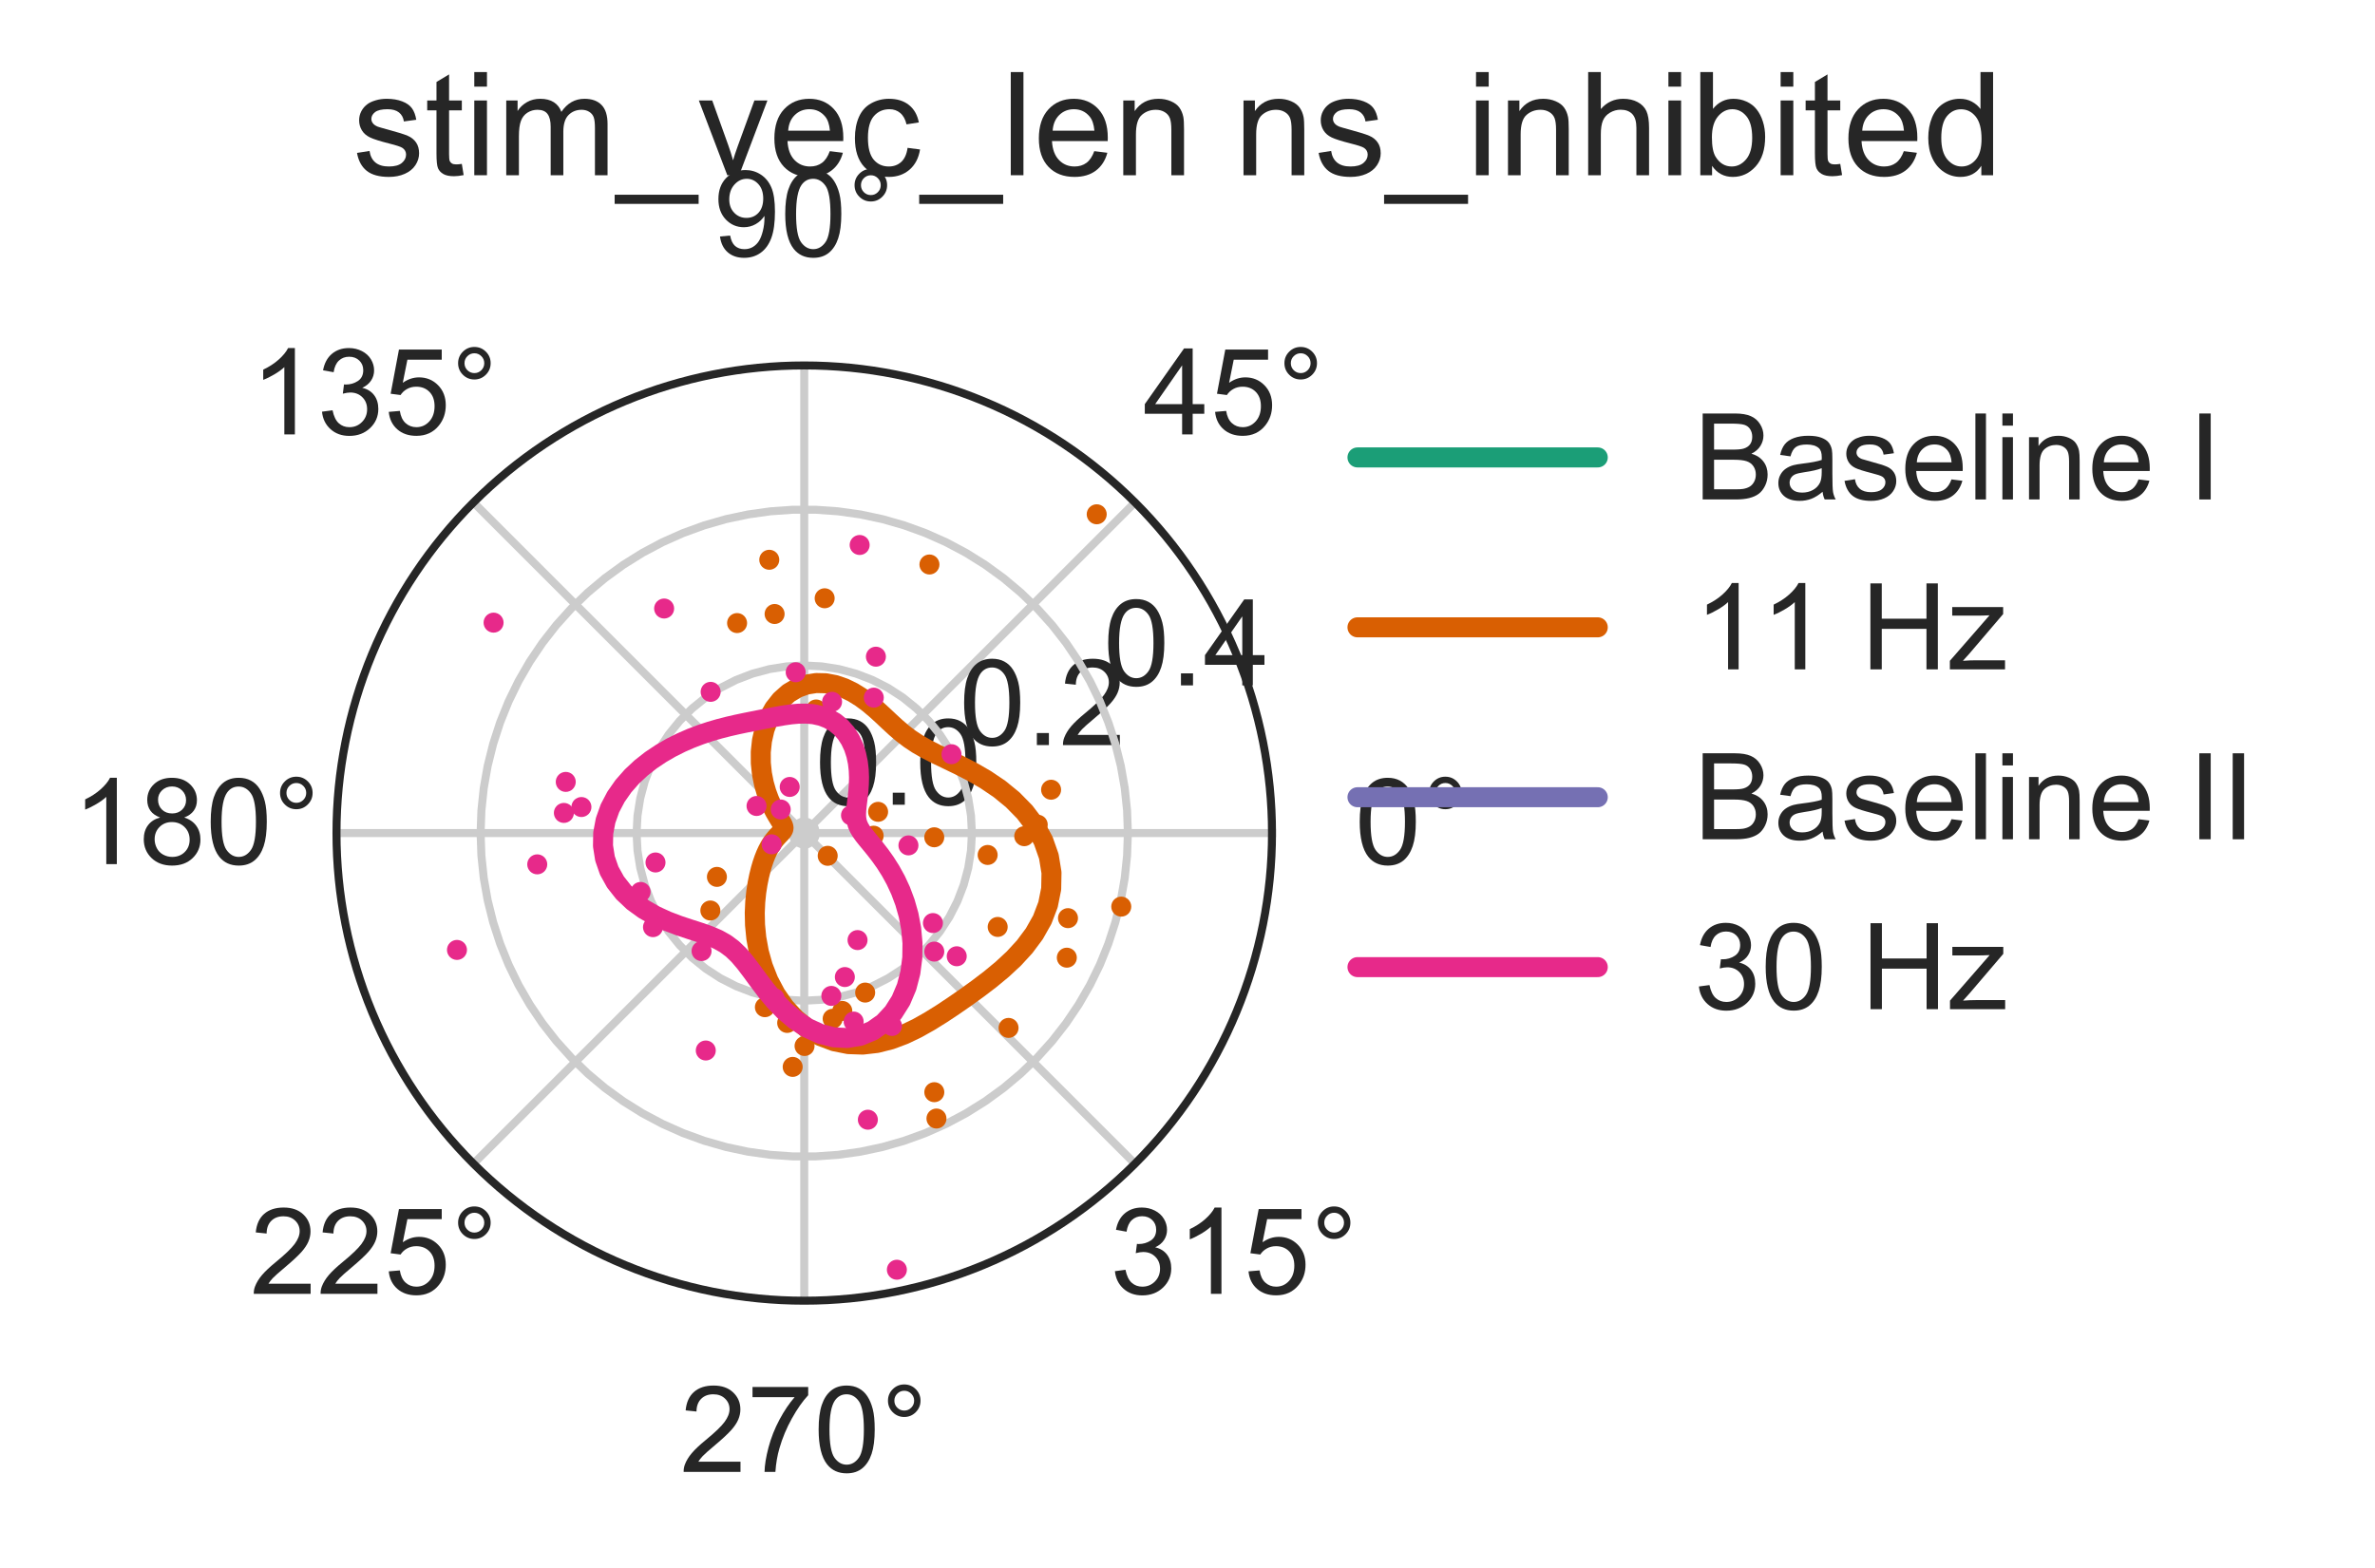 <?xml version="1.0" encoding="utf-8" standalone="no"?>
<!DOCTYPE svg PUBLIC "-//W3C//DTD SVG 1.1//EN"
  "http://www.w3.org/Graphics/SVG/1.1/DTD/svg11.dtd">
<!-- Created with matplotlib (https://matplotlib.org/) -->
<svg height="156.639pt" version="1.1" viewBox="0 0 237.217 156.639" width="237.217pt" xmlns="http://www.w3.org/2000/svg" xmlns:xlink="http://www.w3.org/1999/xlink">
 <defs>
  <style type="text/css">
*{stroke-linecap:butt;stroke-linejoin:round;}
  </style>
 </defs>
 <g id="figure_1">
  <g id="patch_1">
   <path d="M 0 156.639 
L 237.217 156.639 
L 237.217 0 
L 0 0 
z
" style="fill:none;"/>
  </g>
  <g id="axes_1">
   <g id="patch_2">
    <path d="M 127.049 83.232 
C 127.049 77.097 125.84 71.021 123.492 65.353 
C 121.145 59.685 117.703 54.534 113.365 50.196 
C 109.027 45.858 103.876 42.416 98.208 40.068 
C 92.54 37.721 86.464 36.512 80.329 36.512 
C 74.194 36.512 68.118 37.721 62.45 40.068 
C 56.782 42.416 51.631 45.858 47.293 50.196 
C 42.954 54.534 39.513 59.685 37.165 65.353 
C 34.817 71.021 33.609 77.097 33.609 83.232 
C 33.609 89.367 34.817 95.443 37.165 101.111 
C 39.513 106.779 42.954 111.93 47.293 116.268 
C 51.631 120.606 56.782 124.048 62.45 126.396 
C 68.118 128.743 74.194 129.952 80.329 129.952 
C 86.464 129.952 92.54 128.743 98.208 126.396 
C 103.876 124.048 109.027 120.606 113.365 116.268 
C 117.703 111.93 121.145 106.779 123.492 101.111 
C 125.84 95.443 127.049 89.367 127.049 83.232 
M 80.329 83.232 
C 80.329 83.232 80.329 83.232 80.329 83.232 
C 80.329 83.232 80.329 83.232 80.329 83.232 
C 80.329 83.232 80.329 83.232 80.329 83.232 
C 80.329 83.232 80.329 83.232 80.329 83.232 
C 80.329 83.232 80.329 83.232 80.329 83.232 
C 80.329 83.232 80.329 83.232 80.329 83.232 
C 80.329 83.232 80.329 83.232 80.329 83.232 
C 80.329 83.232 80.329 83.232 80.329 83.232 
C 80.329 83.232 80.329 83.232 80.329 83.232 
C 80.329 83.232 80.329 83.232 80.329 83.232 
C 80.329 83.232 80.329 83.232 80.329 83.232 
C 80.329 83.232 80.329 83.232 80.329 83.232 
C 80.329 83.232 80.329 83.232 80.329 83.232 
C 80.329 83.232 80.329 83.232 80.329 83.232 
C 80.329 83.232 80.329 83.232 80.329 83.232 
C 80.329 83.232 80.329 83.232 80.329 83.232 
M 127.049 83.232 
z
" style="fill:none;"/>
   </g>
   <g id="matplotlib.axis_1">
    <g id="xtick_1">
     <g id="line2d_1">
      <path clip-path="url(#pe565556a30)" d="M 80.329 83.232 
L 127.049 83.232 
" style="fill:none;stroke:#cccccc;stroke-linecap:round;stroke-width:0.8;"/>
     </g>
     <g id="text_1">
      <!-- 0° -->
      <defs>
       <path d="M 4.156 35.297 
Q 4.156 48 6.766 55.734 
Q 9.375 63.484 14.516 67.672 
Q 19.672 71.875 27.484 71.875 
Q 33.25 71.875 37.594 69.547 
Q 41.938 67.234 44.766 62.859 
Q 47.609 58.5 49.219 52.219 
Q 50.828 45.953 50.828 35.297 
Q 50.828 22.703 48.234 14.969 
Q 45.656 7.234 40.5 3 
Q 35.359 -1.219 27.484 -1.219 
Q 17.141 -1.219 11.234 6.203 
Q 4.156 15.141 4.156 35.297 
z
M 13.188 35.297 
Q 13.188 17.672 17.312 11.828 
Q 21.438 6 27.484 6 
Q 33.547 6 37.672 11.859 
Q 41.797 17.719 41.797 35.297 
Q 41.797 52.984 37.672 58.781 
Q 33.547 64.594 27.391 64.594 
Q 21.344 64.594 17.719 59.469 
Q 13.188 52.938 13.188 35.297 
z
" id="ArialMT-48"/>
       <path d="M 6.25 59.281 
Q 6.25 64.891 10.219 68.844 
Q 14.203 72.797 19.781 72.797 
Q 25.438 72.797 29.391 68.844 
Q 33.344 64.891 33.344 59.281 
Q 33.344 53.656 29.359 49.672 
Q 25.391 45.703 19.781 45.703 
Q 14.203 45.703 10.219 49.656 
Q 6.25 53.609 6.25 59.281 
z
M 11.578 59.281 
Q 11.578 55.859 13.984 53.438 
Q 16.406 51.031 19.828 51.031 
Q 23.188 51.031 25.609 53.438 
Q 28.031 55.859 28.031 59.281 
Q 28.031 62.703 25.609 65.109 
Q 23.188 67.531 19.828 67.531 
Q 16.406 67.531 13.984 65.109 
Q 11.578 62.703 11.578 59.281 
z
" id="ArialMT-176"/>
      </defs>
      <g style="fill:#262626;" transform="translate(135.313 86.334)scale(0.12 -0.12)">
       <use xlink:href="#ArialMT-48"/>
       <use x="55.615" xlink:href="#ArialMT-176"/>
      </g>
     </g>
    </g>
    <g id="xtick_2">
     <g id="line2d_2">
      <path clip-path="url(#pe565556a30)" d="M 80.329 83.232 
L 113.365 50.196 
" style="fill:none;stroke:#cccccc;stroke-linecap:round;stroke-width:0.8;"/>
     </g>
     <g id="text_2">
      <!-- 45° -->
      <defs>
       <path d="M 32.328 0 
L 32.328 17.141 
L 1.266 17.141 
L 1.266 25.203 
L 33.938 71.578 
L 41.109 71.578 
L 41.109 25.203 
L 50.781 25.203 
L 50.781 17.141 
L 41.109 17.141 
L 41.109 0 
z
M 32.328 25.203 
L 32.328 57.469 
L 9.906 25.203 
z
" id="ArialMT-52"/>
       <path d="M 4.156 18.75 
L 13.375 19.531 
Q 14.406 12.797 18.141 9.391 
Q 21.875 6 27.156 6 
Q 33.5 6 37.891 10.781 
Q 42.281 15.578 42.281 23.484 
Q 42.281 31 38.062 35.344 
Q 33.844 39.703 27 39.703 
Q 22.75 39.703 19.328 37.766 
Q 15.922 35.844 13.969 32.766 
L 5.719 33.844 
L 12.641 70.609 
L 48.25 70.609 
L 48.25 62.203 
L 19.672 62.203 
L 15.828 42.969 
Q 22.266 47.469 29.344 47.469 
Q 38.719 47.469 45.156 40.969 
Q 51.609 34.469 51.609 24.266 
Q 51.609 14.547 45.953 7.469 
Q 39.062 -1.219 27.156 -1.219 
Q 17.391 -1.219 11.203 4.25 
Q 5.031 9.719 4.156 18.75 
z
" id="ArialMT-53"/>
      </defs>
      <g style="fill:#262626;" transform="translate(114.192 43.399)scale(0.12 -0.12)">
       <use xlink:href="#ArialMT-52"/>
       <use x="55.615" xlink:href="#ArialMT-53"/>
       <use x="111.23" xlink:href="#ArialMT-176"/>
      </g>
     </g>
    </g>
    <g id="xtick_3">
     <g id="line2d_3">
      <path clip-path="url(#pe565556a30)" d="M 80.329 83.232 
L 80.329 36.512 
" style="fill:none;stroke:#cccccc;stroke-linecap:round;stroke-width:0.8;"/>
     </g>
     <g id="text_3">
      <!-- 90° -->
      <defs>
       <path d="M 5.469 16.547 
L 13.922 17.328 
Q 14.984 11.375 18.016 8.688 
Q 21.047 6 25.781 6 
Q 29.828 6 32.875 7.859 
Q 35.938 9.719 37.891 12.812 
Q 39.844 15.922 41.156 21.188 
Q 42.484 26.469 42.484 31.938 
Q 42.484 32.516 42.438 33.688 
Q 39.797 29.5 35.234 26.875 
Q 30.672 24.266 25.344 24.266 
Q 16.453 24.266 10.297 30.703 
Q 4.156 37.156 4.156 47.703 
Q 4.156 58.594 10.578 65.234 
Q 17 71.875 26.656 71.875 
Q 33.641 71.875 39.422 68.109 
Q 45.219 64.359 48.219 57.391 
Q 51.219 50.438 51.219 37.25 
Q 51.219 23.531 48.234 15.406 
Q 45.266 7.281 39.375 3.031 
Q 33.5 -1.219 25.594 -1.219 
Q 17.188 -1.219 11.859 3.438 
Q 6.547 8.109 5.469 16.547 
z
M 41.453 48.141 
Q 41.453 55.719 37.422 60.156 
Q 33.406 64.594 27.734 64.594 
Q 21.875 64.594 17.531 59.812 
Q 13.188 55.031 13.188 47.406 
Q 13.188 40.578 17.312 36.297 
Q 21.438 32.031 27.484 32.031 
Q 33.594 32.031 37.516 36.297 
Q 41.453 40.578 41.453 48.141 
z
" id="ArialMT-57"/>
      </defs>
      <g style="fill:#262626;" transform="translate(71.257 25.614)scale(0.12 -0.12)">
       <use xlink:href="#ArialMT-57"/>
       <use x="55.615" xlink:href="#ArialMT-48"/>
       <use x="111.23" xlink:href="#ArialMT-176"/>
      </g>
     </g>
    </g>
    <g id="xtick_4">
     <g id="line2d_4">
      <path clip-path="url(#pe565556a30)" d="M 80.329 83.232 
L 47.293 50.196 
" style="fill:none;stroke:#cccccc;stroke-linecap:round;stroke-width:0.8;"/>
     </g>
     <g id="text_4">
      <!-- 135° -->
      <defs>
       <path d="M 37.25 0 
L 28.469 0 
L 28.469 56 
Q 25.297 52.984 20.141 49.953 
Q 14.984 46.922 10.891 45.406 
L 10.891 53.906 
Q 18.266 57.375 23.781 62.297 
Q 29.297 67.234 31.594 71.875 
L 37.25 71.875 
z
" id="ArialMT-49"/>
       <path d="M 4.203 18.891 
L 12.984 20.062 
Q 14.5 12.594 18.141 9.297 
Q 21.781 6 27 6 
Q 33.203 6 37.469 10.297 
Q 41.75 14.594 41.75 20.953 
Q 41.75 27 37.797 30.922 
Q 33.844 34.859 27.734 34.859 
Q 25.25 34.859 21.531 33.891 
L 22.516 41.609 
Q 23.391 41.5 23.922 41.5 
Q 29.547 41.5 34.031 44.422 
Q 38.531 47.359 38.531 53.469 
Q 38.531 58.297 35.25 61.469 
Q 31.984 64.656 26.812 64.656 
Q 21.688 64.656 18.266 61.422 
Q 14.844 58.203 13.875 51.766 
L 5.078 53.328 
Q 6.688 62.156 12.391 67.016 
Q 18.109 71.875 26.609 71.875 
Q 32.469 71.875 37.391 69.359 
Q 42.328 66.844 44.938 62.5 
Q 47.562 58.156 47.562 53.266 
Q 47.562 48.641 45.062 44.828 
Q 42.578 41.016 37.703 38.766 
Q 44.047 37.312 47.562 32.688 
Q 51.078 28.078 51.078 21.141 
Q 51.078 11.766 44.234 5.25 
Q 37.406 -1.266 26.953 -1.266 
Q 17.531 -1.266 11.297 4.344 
Q 5.078 9.969 4.203 18.891 
z
" id="ArialMT-51"/>
      </defs>
      <g style="fill:#262626;" transform="translate(24.984 43.399)scale(0.12 -0.12)">
       <use xlink:href="#ArialMT-49"/>
       <use x="55.615" xlink:href="#ArialMT-51"/>
       <use x="111.23" xlink:href="#ArialMT-53"/>
       <use x="166.846" xlink:href="#ArialMT-176"/>
      </g>
     </g>
    </g>
    <g id="xtick_5">
     <g id="line2d_5">
      <path clip-path="url(#pe565556a30)" d="M 80.329 83.232 
L 33.609 83.232 
" style="fill:none;stroke:#cccccc;stroke-linecap:round;stroke-width:0.8;"/>
     </g>
     <g id="text_5">
      <!-- 180° -->
      <defs>
       <path d="M 17.672 38.812 
Q 12.203 40.828 9.562 44.531 
Q 6.938 48.25 6.938 53.422 
Q 6.938 61.234 12.547 66.547 
Q 18.172 71.875 27.484 71.875 
Q 36.859 71.875 42.578 66.422 
Q 48.297 60.984 48.297 53.172 
Q 48.297 48.188 45.672 44.5 
Q 43.062 40.828 37.75 38.812 
Q 44.344 36.672 47.781 31.875 
Q 51.219 27.094 51.219 20.453 
Q 51.219 11.281 44.719 5.031 
Q 38.234 -1.219 27.641 -1.219 
Q 17.047 -1.219 10.547 5.047 
Q 4.047 11.328 4.047 20.703 
Q 4.047 27.688 7.594 32.391 
Q 11.141 37.109 17.672 38.812 
z
M 15.922 53.719 
Q 15.922 48.641 19.188 45.406 
Q 22.469 42.188 27.688 42.188 
Q 32.766 42.188 36.016 45.375 
Q 39.266 48.578 39.266 53.219 
Q 39.266 58.062 35.906 61.359 
Q 32.562 64.656 27.594 64.656 
Q 22.562 64.656 19.234 61.422 
Q 15.922 58.203 15.922 53.719 
z
M 13.094 20.656 
Q 13.094 16.891 14.875 13.375 
Q 16.656 9.859 20.172 7.922 
Q 23.688 6 27.734 6 
Q 34.031 6 38.125 10.047 
Q 42.234 14.109 42.234 20.359 
Q 42.234 26.703 38.016 30.859 
Q 33.797 35.016 27.438 35.016 
Q 21.234 35.016 17.156 30.906 
Q 13.094 26.812 13.094 20.656 
z
" id="ArialMT-56"/>
      </defs>
      <g style="fill:#262626;" transform="translate(7.2 86.334)scale(0.12 -0.12)">
       <use xlink:href="#ArialMT-49"/>
       <use x="55.615" xlink:href="#ArialMT-56"/>
       <use x="111.23" xlink:href="#ArialMT-48"/>
       <use x="166.846" xlink:href="#ArialMT-176"/>
      </g>
     </g>
    </g>
    <g id="xtick_6">
     <g id="line2d_6">
      <path clip-path="url(#pe565556a30)" d="M 80.329 83.232 
L 47.293 116.268 
" style="fill:none;stroke:#cccccc;stroke-linecap:round;stroke-width:0.8;"/>
     </g>
     <g id="text_6">
      <!-- 225° -->
      <defs>
       <path d="M 50.344 8.453 
L 50.344 0 
L 3.031 0 
Q 2.938 3.172 4.047 6.109 
Q 5.859 10.938 9.828 15.625 
Q 13.812 20.312 21.344 26.469 
Q 33.016 36.031 37.109 41.625 
Q 41.219 47.219 41.219 52.203 
Q 41.219 57.422 37.469 61 
Q 33.734 64.594 27.734 64.594 
Q 21.391 64.594 17.578 60.781 
Q 13.766 56.984 13.719 50.25 
L 4.688 51.172 
Q 5.609 61.281 11.656 66.578 
Q 17.719 71.875 27.938 71.875 
Q 38.234 71.875 44.234 66.156 
Q 50.25 60.453 50.25 52 
Q 50.25 47.703 48.484 43.547 
Q 46.734 39.406 42.656 34.812 
Q 38.578 30.219 29.109 22.219 
Q 21.188 15.578 18.938 13.203 
Q 16.703 10.844 15.234 8.453 
z
" id="ArialMT-50"/>
      </defs>
      <g style="fill:#262626;" transform="translate(24.984 129.27)scale(0.12 -0.12)">
       <use xlink:href="#ArialMT-50"/>
       <use x="55.615" xlink:href="#ArialMT-50"/>
       <use x="111.23" xlink:href="#ArialMT-53"/>
       <use x="166.846" xlink:href="#ArialMT-176"/>
      </g>
     </g>
    </g>
    <g id="xtick_7">
     <g id="line2d_7">
      <path clip-path="url(#pe565556a30)" d="M 80.329 83.232 
L 80.329 129.952 
" style="fill:none;stroke:#cccccc;stroke-linecap:round;stroke-width:0.8;"/>
     </g>
     <g id="text_7">
      <!-- 270° -->
      <defs>
       <path d="M 4.734 62.203 
L 4.734 70.656 
L 51.078 70.656 
L 51.078 63.812 
Q 44.234 56.547 37.516 44.484 
Q 30.812 32.422 27.156 19.672 
Q 24.516 10.688 23.781 0 
L 14.75 0 
Q 14.891 8.453 18.062 20.406 
Q 21.234 32.375 27.172 43.484 
Q 33.109 54.594 39.797 62.203 
z
" id="ArialMT-55"/>
      </defs>
      <g style="fill:#262626;" transform="translate(67.92 147.054)scale(0.12 -0.12)">
       <use xlink:href="#ArialMT-50"/>
       <use x="55.615" xlink:href="#ArialMT-55"/>
       <use x="111.23" xlink:href="#ArialMT-48"/>
       <use x="166.846" xlink:href="#ArialMT-176"/>
      </g>
     </g>
    </g>
    <g id="xtick_8">
     <g id="line2d_8">
      <path clip-path="url(#pe565556a30)" d="M 80.329 83.232 
L 113.365 116.268 
" style="fill:none;stroke:#cccccc;stroke-linecap:round;stroke-width:0.8;"/>
     </g>
     <g id="text_8">
      <!-- 315° -->
      <g style="fill:#262626;" transform="translate(110.856 129.27)scale(0.12 -0.12)">
       <use xlink:href="#ArialMT-51"/>
       <use x="55.615" xlink:href="#ArialMT-49"/>
       <use x="111.23" xlink:href="#ArialMT-53"/>
       <use x="166.846" xlink:href="#ArialMT-176"/>
      </g>
     </g>
    </g>
   </g>
   <g id="matplotlib.axis_2">
    <g id="ytick_1">
     <g id="line2d_9">
      <path clip-path="url(#pe565556a30)" d="M 81.496 83.232 
L 81.378 82.72 
L 81.047 82.312 
L 80.571 82.09 
L 80.046 82.099 
L 79.578 82.338 
L 79.262 82.757 
L 79.162 83.273 
L 79.298 83.78 
L 79.643 84.176 
L 80.126 84.382 
L 80.651 84.354 
L 81.11 84.1 
L 81.411 83.669 
L 81.496 83.232 
L 81.496 83.232 
" style="fill:none;stroke:#cccccc;stroke-linecap:round;stroke-width:0.8;"/>
     </g>
     <g id="text_9">
      <!-- 0.0 -->
      <defs>
       <path d="M 9.078 0 
L 9.078 10.016 
L 19.094 10.016 
L 19.094 0 
z
" id="ArialMT-46"/>
      </defs>
      <g style="fill:#262626;" transform="translate(81.407 80.4)scale(0.12 -0.12)">
       <use xlink:href="#ArialMT-48"/>
       <use x="55.615" xlink:href="#ArialMT-46"/>
       <use x="83.398" xlink:href="#ArialMT-48"/>
      </g>
     </g>
    </g>
    <g id="ytick_2">
     <g id="line2d_10">
      <path clip-path="url(#pe565556a30)" d="M 97.075 83.232 
L 96.983 81.482 
L 96.709 79.75 
L 96.255 78.057 
L 95.627 76.421 
L 94.831 74.859 
L 93.876 73.389 
L 92.773 72.027 
L 91.534 70.787 
L 90.172 69.684 
L 88.702 68.73 
L 87.14 67.934 
L 85.504 67.306 
L 83.81 66.852 
L 82.079 66.578 
L 80.329 66.486 
L 78.578 66.578 
L 76.847 66.852 
L 75.154 67.306 
L 73.518 67.934 
L 71.956 68.73 
L 70.486 69.684 
L 69.124 70.787 
L 67.884 72.027 
L 66.781 73.389 
L 65.826 74.859 
L 65.031 76.421 
L 64.402 78.057 
L 63.949 79.75 
L 63.675 81.482 
L 63.583 83.232 
L 63.675 84.982 
L 63.949 86.714 
L 64.402 88.407 
L 65.031 90.043 
L 65.826 91.605 
L 66.781 93.075 
L 67.884 94.437 
L 69.124 95.677 
L 70.486 96.78 
L 71.956 97.734 
L 73.518 98.53 
L 75.154 99.158 
L 76.847 99.612 
L 78.578 99.886 
L 80.329 99.978 
L 82.079 99.886 
L 83.81 99.612 
L 85.504 99.158 
L 87.14 98.53 
L 88.702 97.734 
L 90.172 96.78 
L 91.534 95.677 
L 92.773 94.437 
L 93.876 93.075 
L 94.831 91.605 
L 95.627 90.043 
L 96.255 88.407 
L 96.709 86.714 
L 96.983 84.982 
L 97.075 83.232 
L 97.075 83.232 
" style="fill:none;stroke:#cccccc;stroke-linecap:round;stroke-width:0.8;"/>
     </g>
     <g id="text_10">
      <!-- 0.2 -->
      <g style="fill:#262626;" transform="translate(95.8 74.439)scale(0.12 -0.12)">
       <use xlink:href="#ArialMT-48"/>
       <use x="55.615" xlink:href="#ArialMT-46"/>
       <use x="83.398" xlink:href="#ArialMT-50"/>
      </g>
     </g>
    </g>
    <g id="ytick_3">
     <g id="line2d_11">
      <path clip-path="url(#pe565556a30)" d="M 112.653 83.232 
L 112.574 80.977 
L 112.339 78.733 
L 111.947 76.511 
L 111.401 74.322 
L 110.704 72.176 
L 109.859 70.084 
L 108.87 68.057 
L 107.741 66.103 
L 106.48 64.232 
L 105.091 62.454 
L 103.581 60.778 
L 101.958 59.21 
L 100.23 57.76 
L 98.404 56.434 
L 96.491 55.238 
L 94.499 54.179 
L 92.438 53.261 
L 90.318 52.49 
L 88.149 51.868 
L 85.942 51.399 
L 83.708 51.085 
L 81.457 50.927 
L 79.201 50.927 
L 76.95 51.085 
L 74.716 51.399 
L 72.509 51.868 
L 70.34 52.49 
L 68.22 53.261 
L 66.159 54.179 
L 64.167 55.238 
L 62.253 56.434 
L 60.428 57.76 
L 58.7 59.21 
L 57.077 60.778 
L 55.567 62.454 
L 54.178 64.232 
L 52.916 66.103 
L 51.788 68.057 
L 50.799 70.084 
L 49.954 72.176 
L 49.257 74.322 
L 48.711 76.511 
L 48.319 78.733 
L 48.083 80.977 
L 48.004 83.232 
L 48.083 85.487 
L 48.319 87.731 
L 48.711 89.953 
L 49.257 92.142 
L 49.954 94.288 
L 50.799 96.38 
L 51.788 98.407 
L 52.916 100.361 
L 54.178 102.232 
L 55.567 104.01 
L 57.077 105.686 
L 58.7 107.254 
L 60.428 108.704 
L 62.253 110.03 
L 64.167 111.226 
L 66.159 112.285 
L 68.22 113.203 
L 70.34 113.974 
L 72.509 114.596 
L 74.716 115.065 
L 76.95 115.379 
L 79.201 115.537 
L 81.457 115.537 
L 83.708 115.379 
L 85.942 115.065 
L 88.149 114.596 
L 90.318 113.974 
L 92.438 113.203 
L 94.499 112.285 
L 96.491 111.226 
L 98.404 110.03 
L 100.23 108.704 
L 101.958 107.254 
L 103.581 105.686 
L 105.091 104.01 
L 106.48 102.232 
L 107.741 100.361 
L 108.87 98.407 
L 109.859 96.38 
L 110.704 94.288 
L 111.401 92.142 
L 111.947 89.953 
L 112.339 87.731 
L 112.574 85.487 
L 112.653 83.232 
L 112.653 83.232 
" style="fill:none;stroke:#cccccc;stroke-linecap:round;stroke-width:0.8;"/>
     </g>
     <g id="text_11">
      <!-- 0.4 -->
      <g style="fill:#262626;" transform="translate(110.193 68.477)scale(0.12 -0.12)">
       <use xlink:href="#ArialMT-48"/>
       <use x="55.615" xlink:href="#ArialMT-46"/>
       <use x="83.398" xlink:href="#ArialMT-52"/>
      </g>
     </g>
    </g>
   </g>
   <g id="line2d_12">
    <path clip-path="url(#pe565556a30)" d="M 0 0 
" style="fill:none;stroke:#1b9e77;stroke-linecap:round;stroke-width:2;"/>
   </g>
   <g id="line2d_13">
    <defs>
     <path d="M 0 0.5 
C 0.133 0.5 0.26 0.447 0.354 0.354 
C 0.447 0.26 0.5 0.133 0.5 0 
C 0.5 -0.133 0.447 -0.26 0.354 -0.354 
C 0.26 -0.447 0.133 -0.5 0 -0.5 
C -0.133 -0.5 -0.26 -0.447 -0.354 -0.354 
C -0.447 -0.26 -0.5 -0.133 -0.5 0 
C -0.5 0.133 -0.447 0.26 -0.354 0.354 
C -0.26 0.447 -0.133 0.5 0 0.5 
z
" id="m8880c80cc6" style="stroke:#1b9e77;"/>
    </defs>
    <g clip-path="url(#pe565556a30)">
     <use style="fill:#1b9e77;stroke:#1b9e77;" x="0" xlink:href="#m8880c80cc6" y="0"/>
    </g>
   </g>
   <g id="line2d_14">
    <path clip-path="url(#pe565556a30)" d="M 77.962 83.232 
L 77.809 83.392 
L 77.635 83.576 
L 77.448 83.787 
L 77.254 84.03 
L 77.058 84.306 
L 76.865 84.619 
L 76.677 84.97 
L 76.495 85.365 
L 76.319 85.809 
L 76.148 86.31 
L 75.981 86.88 
L 75.819 87.532 
L 75.667 88.279 
L 75.534 89.133 
L 75.435 90.105 
L 75.387 91.197 
L 75.413 92.406 
L 75.541 93.717 
L 75.793 95.105 
L 76.192 96.536 
L 76.754 97.969 
L 77.486 99.355 
L 78.387 100.646 
L 79.444 101.795 
L 80.639 102.761 
L 81.941 103.513 
L 83.32 104.033 
L 84.74 104.315 
L 86.171 104.365 
L 87.587 104.203 
L 88.967 103.855 
L 90.302 103.356 
L 91.591 102.739 
L 92.84 102.037 
L 94.061 101.277 
L 95.269 100.474 
L 96.476 99.637 
L 97.688 98.762 
L 98.901 97.838 
L 100.102 96.845 
L 101.264 95.766 
L 102.349 94.584 
L 103.312 93.29 
L 104.104 91.885 
L 104.678 90.381 
L 104.994 88.803 
L 105.025 87.184 
L 104.761 85.565 
L 104.208 83.99 
L 103.392 82.5 
L 102.354 81.129 
L 101.148 79.901 
L 99.833 78.827 
L 98.47 77.905 
L 97.117 77.122 
L 95.819 76.453 
L 94.61 75.869 
L 93.51 75.34 
L 92.525 74.836 
L 91.647 74.332 
L 90.86 73.81 
L 90.142 73.262 
L 89.468 72.684 
L 88.814 72.082 
L 88.158 71.465 
L 87.48 70.846 
L 86.765 70.245 
L 86.005 69.681 
L 85.194 69.176 
L 84.331 68.755 
L 83.423 68.443 
L 82.481 68.265 
L 81.52 68.243 
L 80.564 68.394 
L 79.638 68.729 
L 78.769 69.25 
L 77.986 69.947 
L 77.313 70.801 
L 76.769 71.785 
L 76.366 72.86 
L 76.108 73.989 
L 75.987 75.129 
L 75.992 76.243 
L 76.103 77.297 
L 76.295 78.266 
L 76.543 79.133 
L 76.822 79.889 
L 77.111 80.532 
L 77.388 81.067 
L 77.641 81.504 
L 77.856 81.856 
L 78.029 82.137 
L 78.154 82.361 
L 78.231 82.543 
L 78.26 82.695 
L 78.243 82.83 
L 78.185 82.958 
L 78.09 83.09 
L 77.962 83.232 
" style="fill:none;stroke:#d95f02;stroke-linecap:round;stroke-width:2;"/>
   </g>
   <g id="line2d_15">
    <defs>
     <path d="M 0 0.5 
C 0.133 0.5 0.26 0.447 0.354 0.354 
C 0.447 0.26 0.5 0.133 0.5 0 
C 0.5 -0.133 0.447 -0.26 0.354 -0.354 
C 0.26 -0.447 0.133 -0.5 0 -0.5 
C -0.133 -0.5 -0.26 -0.447 -0.354 -0.354 
C -0.447 -0.26 -0.5 -0.133 -0.5 0 
C -0.5 0.133 -0.447 0.26 -0.354 0.354 
C -0.26 0.447 -0.133 0.5 0 0.5 
z
" id="m1fd8970bf8" style="stroke:#d95f02;"/>
    </defs>
    <g clip-path="url(#pe565556a30)">
     <use style="fill:#d95f02;stroke:#d95f02;" x="84.129" xlink:href="#m1fd8970bf8" y="101"/>
     <use style="fill:#d95f02;stroke:#d95f02;" x="86.414" xlink:href="#m1fd8970bf8" y="99.168"/>
     <use style="fill:#d95f02;stroke:#d95f02;" x="100.735" xlink:href="#m1fd8970bf8" y="102.697"/>
     <use style="fill:#d95f02;stroke:#d95f02;" x="106.555" xlink:href="#m1fd8970bf8" y="95.681"/>
     <use style="fill:#d95f02;stroke:#d95f02;" x="78.624" xlink:href="#m1fd8970bf8" y="102.2"/>
     <use style="fill:#d95f02;stroke:#d95f02;" x="71.606" xlink:href="#m1fd8970bf8" y="87.609"/>
     <use style="fill:#d95f02;stroke:#d95f02;" x="70.951" xlink:href="#m1fd8970bf8" y="90.967"/>
     <use style="fill:#d95f02;stroke:#d95f02;" x="73.621" xlink:href="#m1fd8970bf8" y="62.251"/>
     <use style="fill:#d95f02;stroke:#d95f02;" x="109.541" xlink:href="#m1fd8970bf8" y="51.382"/>
     <use style="fill:#d95f02;stroke:#d95f02;" x="92.834" xlink:href="#m1fd8970bf8" y="56.399"/>
     <use style="fill:#d95f02;stroke:#d95f02;" x="76.836" xlink:href="#m1fd8970bf8" y="55.927"/>
     <use style="fill:#d95f02;stroke:#d95f02;" x="77.368" xlink:href="#m1fd8970bf8" y="61.344"/>
     <use style="fill:#d95f02;stroke:#d95f02;" x="82.368" xlink:href="#m1fd8970bf8" y="59.773"/>
     <use style="fill:#d95f02;stroke:#d95f02;" x="82.672" xlink:href="#m1fd8970bf8" y="85.504"/>
     <use style="fill:#d95f02;stroke:#d95f02;" x="87.706" xlink:href="#m1fd8970bf8" y="81.109"/>
     <use style="fill:#d95f02;stroke:#d95f02;" x="98.648" xlink:href="#m1fd8970bf8" y="85.418"/>
     <use style="fill:#d95f02;stroke:#d95f02;" x="76.399" xlink:href="#m1fd8970bf8" y="100.628"/>
     <use style="fill:#d95f02;stroke:#d95f02;" x="103.65" xlink:href="#m1fd8970bf8" y="82.395"/>
     <use style="fill:#d95f02;stroke:#d95f02;" x="104.985" xlink:href="#m1fd8970bf8" y="78.901"/>
     <use style="fill:#d95f02;stroke:#d95f02;" x="93.315" xlink:href="#m1fd8970bf8" y="83.653"/>
     <use style="fill:#d95f02;stroke:#d95f02;" x="102.302" xlink:href="#m1fd8970bf8" y="83.545"/>
     <use style="fill:#d95f02;stroke:#d95f02;" x="87.261" xlink:href="#m1fd8970bf8" y="83.495"/>
     <use style="fill:#d95f02;stroke:#d95f02;" x="81.515" xlink:href="#m1fd8970bf8" y="70.884"/>
     <use style="fill:#d95f02;stroke:#d95f02;" x="83.167" xlink:href="#m1fd8970bf8" y="101.783"/>
     <use style="fill:#d95f02;stroke:#d95f02;" x="93.535" xlink:href="#m1fd8970bf8" y="111.752"/>
     <use style="fill:#d95f02;stroke:#d95f02;" x="106.672" xlink:href="#m1fd8970bf8" y="91.732"/>
     <use style="fill:#d95f02;stroke:#d95f02;" x="99.65" xlink:href="#m1fd8970bf8" y="92.61"/>
     <use style="fill:#d95f02;stroke:#d95f02;" x="111.993" xlink:href="#m1fd8970bf8" y="90.58"/>
     <use style="fill:#d95f02;stroke:#d95f02;" x="80.36" xlink:href="#m1fd8970bf8" y="104.505"/>
     <use style="fill:#d95f02;stroke:#d95f02;" x="79.174" xlink:href="#m1fd8970bf8" y="106.593"/>
     <use style="fill:#d95f02;stroke:#d95f02;" x="93.32" xlink:href="#m1fd8970bf8" y="109.12"/>
    </g>
   </g>
   <g id="line2d_16">
    <path clip-path="url(#pe565556a30)" d="M 0 0 
" style="fill:none;stroke:#7570b3;stroke-linecap:round;stroke-width:2;"/>
   </g>
   <g id="line2d_17">
    <defs>
     <path d="M 0 0.5 
C 0.133 0.5 0.26 0.447 0.354 0.354 
C 0.447 0.26 0.5 0.133 0.5 0 
C 0.5 -0.133 0.447 -0.26 0.354 -0.354 
C 0.26 -0.447 0.133 -0.5 0 -0.5 
C -0.133 -0.5 -0.26 -0.447 -0.354 -0.354 
C -0.447 -0.26 -0.5 -0.133 -0.5 0 
C -0.5 0.133 -0.447 0.26 -0.354 0.354 
C -0.26 0.447 -0.133 0.5 0 0.5 
z
" id="m76ba530f48" style="stroke:#7570b3;"/>
    </defs>
    <g clip-path="url(#pe565556a30)">
     <use style="fill:#7570b3;stroke:#7570b3;" x="0" xlink:href="#m76ba530f48" y="0"/>
    </g>
   </g>
   <g id="line2d_18">
    <path clip-path="url(#pe565556a30)" d="M 60.251 83.232 
L 60.227 84.509 
L 60.427 85.772 
L 60.848 86.987 
L 61.477 88.123 
L 62.29 89.156 
L 63.254 90.068 
L 64.329 90.848 
L 65.47 91.499 
L 66.635 92.033 
L 67.783 92.469 
L 68.883 92.836 
L 69.909 93.167 
L 70.848 93.497 
L 71.695 93.86 
L 72.457 94.287 
L 73.15 94.802 
L 73.796 95.425 
L 74.424 96.161 
L 75.066 97.006 
L 75.753 97.946 
L 76.515 98.952 
L 77.375 99.983 
L 78.348 100.989 
L 79.439 101.915 
L 80.638 102.7 
L 81.923 103.29 
L 83.263 103.637 
L 84.613 103.708 
L 85.928 103.486 
L 87.161 102.972 
L 88.269 102.188 
L 89.218 101.167 
L 89.984 99.955 
L 90.555 98.603 
L 90.931 97.164 
L 91.121 95.687 
L 91.14 94.216 
L 91.009 92.788 
L 90.752 91.429 
L 90.393 90.161 
L 89.958 88.997 
L 89.47 87.945 
L 88.953 87.006 
L 88.429 86.18 
L 87.917 85.46 
L 87.435 84.837 
L 86.996 84.299 
L 86.61 83.832 
L 86.282 83.421 
L 86.017 83.051 
L 85.812 82.708 
L 85.664 82.378 
L 85.567 82.049 
L 85.516 81.709 
L 85.502 81.349 
L 85.52 80.96 
L 85.56 80.535 
L 85.616 80.066 
L 85.68 79.548 
L 85.74 78.977 
L 85.785 78.351 
L 85.801 77.672 
L 85.773 76.948 
L 85.686 76.192 
L 85.525 75.422 
L 85.278 74.659 
L 84.939 73.929 
L 84.507 73.258 
L 83.985 72.667 
L 83.386 72.175 
L 82.722 71.793 
L 82.012 71.524 
L 81.272 71.361 
L 80.518 71.294 
L 79.761 71.304 
L 79.006 71.372 
L 78.256 71.479 
L 77.509 71.61 
L 76.759 71.753 
L 76 71.901 
L 75.224 72.054 
L 74.425 72.214 
L 73.6 72.388 
L 72.746 72.584 
L 71.862 72.81 
L 70.947 73.075 
L 70.005 73.388 
L 69.036 73.756 
L 68.045 74.188 
L 67.039 74.691 
L 66.027 75.275 
L 65.023 75.946 
L 64.045 76.713 
L 63.118 77.579 
L 62.267 78.546 
L 61.525 79.608 
L 60.922 80.755 
L 60.489 81.971 
L 60.251 83.232 
" style="fill:none;stroke:#e7298a;stroke-linecap:round;stroke-width:2;"/>
   </g>
   <g id="line2d_19">
    <defs>
     <path d="M 0 0.5 
C 0.133 0.5 0.26 0.447 0.354 0.354 
C 0.447 0.26 0.5 0.133 0.5 0 
C 0.5 -0.133 0.447 -0.26 0.354 -0.354 
C 0.26 -0.447 0.133 -0.5 0 -0.5 
C -0.133 -0.5 -0.26 -0.447 -0.354 -0.354 
C -0.447 -0.26 -0.5 -0.133 -0.5 0 
C -0.5 0.133 -0.447 0.26 -0.354 0.354 
C -0.26 0.447 -0.133 0.5 0 0.5 
z
" id="m8e2ef1378b" style="stroke:#e7298a;"/>
    </defs>
    <g clip-path="url(#pe565556a30)">
     <use style="fill:#e7298a;stroke:#e7298a;" x="85.263" xlink:href="#m8e2ef1378b" y="102.064"/>
     <use style="fill:#e7298a;stroke:#e7298a;" x="95.56" xlink:href="#m8e2ef1378b" y="95.54"/>
     <use style="fill:#e7298a;stroke:#e7298a;" x="58.073" xlink:href="#m8e2ef1378b" y="80.63"/>
     <use style="fill:#e7298a;stroke:#e7298a;" x="49.299" xlink:href="#m8e2ef1378b" y="62.208"/>
     <use style="fill:#e7298a;stroke:#e7298a;" x="77.367" xlink:href="#m8e2ef1378b" y="99.736"/>
     <use style="fill:#e7298a;stroke:#e7298a;" x="85.864" xlink:href="#m8e2ef1378b" y="54.449"/>
     <use style="fill:#e7298a;stroke:#e7298a;" x="70.98" xlink:href="#m8e2ef1378b" y="69.123"/>
     <use style="fill:#e7298a;stroke:#e7298a;" x="77.071" xlink:href="#m8e2ef1378b" y="84.355"/>
     <use style="fill:#e7298a;stroke:#e7298a;" x="83.034" xlink:href="#m8e2ef1378b" y="99.5"/>
     <use style="fill:#e7298a;stroke:#e7298a;" x="89.097" xlink:href="#m8e2ef1378b" y="102.503"/>
     <use style="fill:#e7298a;stroke:#e7298a;" x="86.683" xlink:href="#m8e2ef1378b" y="111.869"/>
     <use style="fill:#e7298a;stroke:#e7298a;" x="90.736" xlink:href="#m8e2ef1378b" y="84.462"/>
     <use style="fill:#e7298a;stroke:#e7298a;" x="77.979" xlink:href="#m8e2ef1378b" y="80.876"/>
     <use style="fill:#e7298a;stroke:#e7298a;" x="78.877" xlink:href="#m8e2ef1378b" y="78.623"/>
     <use style="fill:#e7298a;stroke:#e7298a;" x="65.222" xlink:href="#m8e2ef1378b" y="92.631"/>
     <use style="fill:#e7298a;stroke:#e7298a;" x="56.508" xlink:href="#m8e2ef1378b" y="78.119"/>
     <use style="fill:#e7298a;stroke:#e7298a;" x="53.661" xlink:href="#m8e2ef1378b" y="86.357"/>
     <use style="fill:#e7298a;stroke:#e7298a;" x="66.334" xlink:href="#m8e2ef1378b" y="60.797"/>
     <use style="fill:#e7298a;stroke:#e7298a;" x="65.473" xlink:href="#m8e2ef1378b" y="86.169"/>
     <use style="fill:#e7298a;stroke:#e7298a;" x="87.275" xlink:href="#m8e2ef1378b" y="69.701"/>
     <use style="fill:#e7298a;stroke:#e7298a;" x="84.999" xlink:href="#m8e2ef1378b" y="81.459"/>
     <use style="fill:#e7298a;stroke:#e7298a;" x="63.986" xlink:href="#m8e2ef1378b" y="89.113"/>
     <use style="fill:#e7298a;stroke:#e7298a;" x="75.564" xlink:href="#m8e2ef1378b" y="80.525"/>
     <use style="fill:#e7298a;stroke:#e7298a;" x="70.494" xlink:href="#m8e2ef1378b" y="104.955"/>
     <use style="fill:#e7298a;stroke:#e7298a;" x="45.643" xlink:href="#m8e2ef1378b" y="94.906"/>
     <use style="fill:#e7298a;stroke:#e7298a;" x="56.321" xlink:href="#m8e2ef1378b" y="81.218"/>
     <use style="fill:#e7298a;stroke:#e7298a;" x="93.184" xlink:href="#m8e2ef1378b" y="92.222"/>
     <use style="fill:#e7298a;stroke:#e7298a;" x="84.385" xlink:href="#m8e2ef1378b" y="97.616"/>
     <use style="fill:#e7298a;stroke:#e7298a;" x="85.652" xlink:href="#m8e2ef1378b" y="93.923"/>
     <use style="fill:#e7298a;stroke:#e7298a;" x="95.036" xlink:href="#m8e2ef1378b" y="75.352"/>
     <use style="fill:#e7298a;stroke:#e7298a;" x="79.476" xlink:href="#m8e2ef1378b" y="67.164"/>
     <use style="fill:#e7298a;stroke:#e7298a;" x="83.108" xlink:href="#m8e2ef1378b" y="70.119"/>
     <use style="fill:#e7298a;stroke:#e7298a;" x="89.581" xlink:href="#m8e2ef1378b" y="126.858"/>
     <use style="fill:#e7298a;stroke:#e7298a;" x="87.486" xlink:href="#m8e2ef1378b" y="65.609"/>
     <use style="fill:#e7298a;stroke:#e7298a;" x="70.072" xlink:href="#m8e2ef1378b" y="95.021"/>
     <use style="fill:#e7298a;stroke:#e7298a;" x="93.317" xlink:href="#m8e2ef1378b" y="95.074"/>
    </g>
   </g>
   <g id="patch_3">
    <path d="M 127.049 83.232 
C 127.049 77.097 125.84 71.021 123.492 65.353 
C 121.145 59.685 117.703 54.534 113.365 50.196 
C 109.027 45.858 103.876 42.416 98.208 40.068 
C 92.54 37.721 86.464 36.512 80.329 36.512 
C 74.194 36.512 68.118 37.721 62.45 40.068 
C 56.782 42.416 51.631 45.858 47.293 50.196 
C 42.954 54.534 39.513 59.685 37.165 65.353 
C 34.817 71.021 33.609 77.097 33.609 83.232 
C 33.609 89.367 34.817 95.443 37.165 101.111 
C 39.513 106.779 42.954 111.93 47.293 116.268 
C 51.631 120.606 56.782 124.048 62.45 126.396 
C 68.118 128.743 74.194 129.952 80.329 129.952 
C 86.464 129.952 92.54 128.743 98.208 126.396 
C 103.876 124.048 109.027 120.606 113.365 116.268 
C 117.703 111.93 121.145 106.779 123.492 101.111 
C 125.84 95.443 127.049 89.367 127.049 83.232 
" style="fill:none;stroke:#262626;stroke-linecap:square;stroke-linejoin:miter;stroke-width:0.8;"/>
   </g>
   <g id="legend_1">
    <g id="line2d_20">
     <path d="M 135.586 45.701 
L 159.586 45.701 
" style="fill:none;stroke:#1b9e77;stroke-linecap:round;stroke-width:2;"/>
    </g>
    <g id="line2d_21"/>
    <g id="text_12">
     <!-- Baseline I -->
     <defs>
      <path d="M 7.328 0 
L 7.328 71.578 
L 34.188 71.578 
Q 42.391 71.578 47.344 69.406 
Q 52.297 67.234 55.094 62.719 
Q 57.906 58.203 57.906 53.266 
Q 57.906 48.688 55.422 44.625 
Q 52.938 40.578 47.906 38.094 
Q 54.391 36.188 57.875 31.594 
Q 61.375 27 61.375 20.75 
Q 61.375 15.719 59.25 11.391 
Q 57.125 7.078 54 4.734 
Q 50.875 2.391 46.156 1.188 
Q 41.453 0 34.625 0 
z
M 16.797 41.5 
L 32.281 41.5 
Q 38.578 41.5 41.312 42.328 
Q 44.922 43.406 46.75 45.891 
Q 48.578 48.391 48.578 52.156 
Q 48.578 55.719 46.875 58.422 
Q 45.172 61.141 41.984 62.141 
Q 38.812 63.141 31.109 63.141 
L 16.797 63.141 
z
M 16.797 8.453 
L 34.625 8.453 
Q 39.203 8.453 41.062 8.797 
Q 44.344 9.375 46.531 10.734 
Q 48.734 12.109 50.141 14.719 
Q 51.562 17.328 51.562 20.75 
Q 51.562 24.75 49.516 27.703 
Q 47.469 30.672 43.828 31.859 
Q 40.188 33.062 33.344 33.062 
L 16.797 33.062 
z
" id="ArialMT-66"/>
      <path d="M 40.438 6.391 
Q 35.547 2.25 31.031 0.531 
Q 26.516 -1.172 21.344 -1.172 
Q 12.797 -1.172 8.203 3 
Q 3.609 7.172 3.609 13.672 
Q 3.609 17.484 5.344 20.625 
Q 7.078 23.781 9.891 25.688 
Q 12.703 27.594 16.219 28.562 
Q 18.797 29.25 24.031 29.891 
Q 34.672 31.156 39.703 32.906 
Q 39.75 34.719 39.75 35.203 
Q 39.75 40.578 37.25 42.781 
Q 33.891 45.75 27.25 45.75 
Q 21.047 45.75 18.094 43.578 
Q 15.141 41.406 13.719 35.891 
L 5.125 37.062 
Q 6.297 42.578 8.984 45.969 
Q 11.672 49.359 16.75 51.188 
Q 21.828 53.031 28.516 53.031 
Q 35.156 53.031 39.297 51.469 
Q 43.453 49.906 45.406 47.531 
Q 47.359 45.172 48.141 41.547 
Q 48.578 39.312 48.578 33.453 
L 48.578 21.734 
Q 48.578 9.469 49.141 6.219 
Q 49.703 2.984 51.375 0 
L 42.188 0 
Q 40.828 2.734 40.438 6.391 
z
M 39.703 26.031 
Q 34.906 24.078 25.344 22.703 
Q 19.922 21.922 17.672 20.938 
Q 15.438 19.969 14.203 18.094 
Q 12.984 16.219 12.984 13.922 
Q 12.984 10.406 15.641 8.062 
Q 18.312 5.719 23.438 5.719 
Q 28.516 5.719 32.469 7.938 
Q 36.422 10.156 38.281 14.016 
Q 39.703 17 39.703 22.797 
z
" id="ArialMT-97"/>
      <path d="M 3.078 15.484 
L 11.766 16.844 
Q 12.5 11.625 15.844 8.844 
Q 19.188 6.062 25.203 6.062 
Q 31.25 6.062 34.172 8.516 
Q 37.109 10.984 37.109 14.312 
Q 37.109 17.281 34.516 19 
Q 32.719 20.172 25.531 21.969 
Q 15.875 24.422 12.141 26.203 
Q 8.406 27.984 6.469 31.125 
Q 4.547 34.281 4.547 38.094 
Q 4.547 41.547 6.125 44.5 
Q 7.719 47.469 10.453 49.422 
Q 12.5 50.922 16.031 51.969 
Q 19.578 53.031 23.641 53.031 
Q 29.734 53.031 34.344 51.266 
Q 38.969 49.516 41.156 46.5 
Q 43.359 43.5 44.188 38.484 
L 35.594 37.312 
Q 35.016 41.312 32.203 43.547 
Q 29.391 45.797 24.266 45.797 
Q 18.219 45.797 15.625 43.797 
Q 13.031 41.797 13.031 39.109 
Q 13.031 37.406 14.109 36.031 
Q 15.188 34.625 17.484 33.688 
Q 18.797 33.203 25.25 31.453 
Q 34.578 28.953 38.25 27.359 
Q 41.938 25.781 44.031 22.75 
Q 46.141 19.734 46.141 15.234 
Q 46.141 10.844 43.578 6.953 
Q 41.016 3.078 36.172 0.953 
Q 31.344 -1.172 25.25 -1.172 
Q 15.141 -1.172 9.844 3.031 
Q 4.547 7.234 3.078 15.484 
z
" id="ArialMT-115"/>
      <path d="M 42.094 16.703 
L 51.172 15.578 
Q 49.031 7.625 43.219 3.219 
Q 37.406 -1.172 28.375 -1.172 
Q 17 -1.172 10.328 5.828 
Q 3.656 12.844 3.656 25.484 
Q 3.656 38.578 10.391 45.797 
Q 17.141 53.031 27.875 53.031 
Q 38.281 53.031 44.875 45.953 
Q 51.469 38.875 51.469 26.031 
Q 51.469 25.25 51.422 23.688 
L 12.75 23.688 
Q 13.234 15.141 17.578 10.594 
Q 21.922 6.062 28.422 6.062 
Q 33.25 6.062 36.672 8.594 
Q 40.094 11.141 42.094 16.703 
z
M 13.234 30.906 
L 42.188 30.906 
Q 41.609 37.453 38.875 40.719 
Q 34.672 45.797 27.984 45.797 
Q 21.922 45.797 17.797 41.75 
Q 13.672 37.703 13.234 30.906 
z
" id="ArialMT-101"/>
      <path d="M 6.391 0 
L 6.391 71.578 
L 15.188 71.578 
L 15.188 0 
z
" id="ArialMT-108"/>
      <path d="M 6.641 61.469 
L 6.641 71.578 
L 15.438 71.578 
L 15.438 61.469 
z
M 6.641 0 
L 6.641 51.859 
L 15.438 51.859 
L 15.438 0 
z
" id="ArialMT-105"/>
      <path d="M 6.594 0 
L 6.594 51.859 
L 14.5 51.859 
L 14.5 44.484 
Q 20.219 53.031 31 53.031 
Q 35.688 53.031 39.625 51.344 
Q 43.562 49.656 45.516 46.922 
Q 47.469 44.188 48.25 40.438 
Q 48.734 37.984 48.734 31.891 
L 48.734 0 
L 39.938 0 
L 39.938 31.547 
Q 39.938 36.922 38.906 39.578 
Q 37.891 42.234 35.281 43.812 
Q 32.672 45.406 29.156 45.406 
Q 23.531 45.406 19.453 41.844 
Q 15.375 38.281 15.375 28.328 
L 15.375 0 
z
" id="ArialMT-110"/>
      <path id="ArialMT-32"/>
      <path d="M 9.328 0 
L 9.328 71.578 
L 18.797 71.578 
L 18.797 0 
z
" id="ArialMT-73"/>
     </defs>
     <g style="fill:#262626;" transform="translate(169.186 49.901)scale(0.12 -0.12)">
      <use xlink:href="#ArialMT-66"/>
      <use x="66.699" xlink:href="#ArialMT-97"/>
      <use x="122.314" xlink:href="#ArialMT-115"/>
      <use x="172.314" xlink:href="#ArialMT-101"/>
      <use x="227.93" xlink:href="#ArialMT-108"/>
      <use x="250.146" xlink:href="#ArialMT-105"/>
      <use x="272.363" xlink:href="#ArialMT-110"/>
      <use x="327.979" xlink:href="#ArialMT-101"/>
      <use x="383.594" xlink:href="#ArialMT-32"/>
      <use x="411.377" xlink:href="#ArialMT-73"/>
     </g>
    </g>
    <g id="line2d_22">
     <path d="M 135.586 62.676 
L 159.586 62.676 
" style="fill:none;stroke:#d95f02;stroke-linecap:round;stroke-width:2;"/>
    </g>
    <g id="line2d_23"/>
    <g id="text_13">
     <!-- 11 Hz -->
     <defs>
      <path d="M 8.016 0 
L 8.016 71.578 
L 17.484 71.578 
L 17.484 42.188 
L 54.688 42.188 
L 54.688 71.578 
L 64.156 71.578 
L 64.156 0 
L 54.688 0 
L 54.688 33.734 
L 17.484 33.734 
L 17.484 0 
z
" id="ArialMT-72"/>
      <path d="M 1.953 0 
L 1.953 7.125 
L 34.969 45.016 
Q 29.344 44.734 25.047 44.734 
L 3.906 44.734 
L 3.906 51.859 
L 46.297 51.859 
L 46.297 46.047 
L 18.219 13.141 
L 12.797 7.125 
Q 18.703 7.562 23.875 7.562 
L 47.859 7.562 
L 47.859 0 
z
" id="ArialMT-122"/>
     </defs>
     <g style="fill:#262626;" transform="translate(169.186 66.876)scale(0.12 -0.12)">
      <use xlink:href="#ArialMT-49"/>
      <use x="55.506" xlink:href="#ArialMT-49"/>
      <use x="111.121" xlink:href="#ArialMT-32"/>
      <use x="138.904" xlink:href="#ArialMT-72"/>
      <use x="211.121" xlink:href="#ArialMT-122"/>
     </g>
    </g>
    <g id="line2d_24">
     <path d="M 135.586 79.65 
L 159.586 79.65 
" style="fill:none;stroke:#7570b3;stroke-linecap:round;stroke-width:2;"/>
    </g>
    <g id="line2d_25"/>
    <g id="text_14">
     <!-- Baseline II -->
     <g style="fill:#262626;" transform="translate(169.186 83.85)scale(0.12 -0.12)">
      <use xlink:href="#ArialMT-66"/>
      <use x="66.699" xlink:href="#ArialMT-97"/>
      <use x="122.314" xlink:href="#ArialMT-115"/>
      <use x="172.314" xlink:href="#ArialMT-101"/>
      <use x="227.93" xlink:href="#ArialMT-108"/>
      <use x="250.146" xlink:href="#ArialMT-105"/>
      <use x="272.363" xlink:href="#ArialMT-110"/>
      <use x="327.979" xlink:href="#ArialMT-101"/>
      <use x="383.594" xlink:href="#ArialMT-32"/>
      <use x="411.377" xlink:href="#ArialMT-73"/>
      <use x="439.16" xlink:href="#ArialMT-73"/>
     </g>
    </g>
    <g id="line2d_26">
     <path d="M 135.586 96.624 
L 159.586 96.624 
" style="fill:none;stroke:#e7298a;stroke-linecap:round;stroke-width:2;"/>
    </g>
    <g id="line2d_27"/>
    <g id="text_15">
     <!-- 30 Hz -->
     <g style="fill:#262626;" transform="translate(169.186 100.825)scale(0.12 -0.12)">
      <use xlink:href="#ArialMT-51"/>
      <use x="55.615" xlink:href="#ArialMT-48"/>
      <use x="111.23" xlink:href="#ArialMT-32"/>
      <use x="139.014" xlink:href="#ArialMT-72"/>
      <use x="211.23" xlink:href="#ArialMT-122"/>
     </g>
    </g>
   </g>
  </g>
  <g id="text_16">
   <!-- stim_vec_len ns_inhibited -->
   <defs>
    <path d="M 25.781 7.859 
L 27.047 0.094 
Q 23.344 -0.688 20.406 -0.688 
Q 15.625 -0.688 12.984 0.828 
Q 10.359 2.344 9.281 4.812 
Q 8.203 7.281 8.203 15.188 
L 8.203 45.016 
L 1.766 45.016 
L 1.766 51.859 
L 8.203 51.859 
L 8.203 64.703 
L 16.938 69.969 
L 16.938 51.859 
L 25.781 51.859 
L 25.781 45.016 
L 16.938 45.016 
L 16.938 14.703 
Q 16.938 10.938 17.406 9.859 
Q 17.875 8.797 18.922 8.156 
Q 19.969 7.516 21.922 7.516 
Q 23.391 7.516 25.781 7.859 
z
" id="ArialMT-116"/>
    <path d="M 6.594 0 
L 6.594 51.859 
L 14.453 51.859 
L 14.453 44.578 
Q 16.891 48.391 20.938 50.703 
Q 25 53.031 30.172 53.031 
Q 35.938 53.031 39.625 50.641 
Q 43.312 48.25 44.828 43.953 
Q 50.984 53.031 60.844 53.031 
Q 68.562 53.031 72.703 48.75 
Q 76.859 44.484 76.859 35.594 
L 76.859 0 
L 68.109 0 
L 68.109 32.672 
Q 68.109 37.938 67.25 40.25 
Q 66.406 42.578 64.156 43.984 
Q 61.922 45.406 58.891 45.406 
Q 53.422 45.406 49.797 41.766 
Q 46.188 38.141 46.188 30.125 
L 46.188 0 
L 37.406 0 
L 37.406 33.688 
Q 37.406 39.547 35.25 42.469 
Q 33.109 45.406 28.219 45.406 
Q 24.516 45.406 21.359 43.453 
Q 18.219 41.5 16.797 37.734 
Q 15.375 33.984 15.375 26.906 
L 15.375 0 
z
" id="ArialMT-109"/>
    <path d="M -1.516 -19.875 
L -1.516 -13.531 
L 56.734 -13.531 
L 56.734 -19.875 
z
" id="ArialMT-95"/>
    <path d="M 21 0 
L 1.266 51.859 
L 10.547 51.859 
L 21.688 20.797 
Q 23.484 15.766 25 10.359 
Q 26.172 14.453 28.266 20.219 
L 39.797 51.859 
L 48.828 51.859 
L 29.203 0 
z
" id="ArialMT-118"/>
    <path d="M 40.438 19 
L 49.078 17.875 
Q 47.656 8.938 41.812 3.875 
Q 35.984 -1.172 27.484 -1.172 
Q 16.844 -1.172 10.375 5.781 
Q 3.906 12.75 3.906 25.734 
Q 3.906 34.125 6.688 40.422 
Q 9.469 46.734 15.156 49.875 
Q 20.844 53.031 27.547 53.031 
Q 35.984 53.031 41.359 48.75 
Q 46.734 44.484 48.25 36.625 
L 39.703 35.297 
Q 38.484 40.531 35.375 43.156 
Q 32.281 45.797 27.875 45.797 
Q 21.234 45.797 17.078 41.031 
Q 12.938 36.281 12.938 25.984 
Q 12.938 15.531 16.938 10.797 
Q 20.953 6.062 27.391 6.062 
Q 32.562 6.062 36.031 9.234 
Q 39.5 12.406 40.438 19 
z
" id="ArialMT-99"/>
    <path d="M 6.594 0 
L 6.594 71.578 
L 15.375 71.578 
L 15.375 45.906 
Q 21.531 53.031 30.906 53.031 
Q 36.672 53.031 40.922 50.75 
Q 45.172 48.484 47 44.484 
Q 48.828 40.484 48.828 32.859 
L 48.828 0 
L 40.047 0 
L 40.047 32.859 
Q 40.047 39.453 37.188 42.453 
Q 34.328 45.453 29.109 45.453 
Q 25.203 45.453 21.75 43.422 
Q 18.312 41.406 16.844 37.938 
Q 15.375 34.469 15.375 28.375 
L 15.375 0 
z
" id="ArialMT-104"/>
    <path d="M 14.703 0 
L 6.547 0 
L 6.547 71.578 
L 15.328 71.578 
L 15.328 46.047 
Q 20.906 53.031 29.547 53.031 
Q 34.328 53.031 38.594 51.094 
Q 42.875 49.172 45.625 45.672 
Q 48.391 42.188 49.953 37.25 
Q 51.516 32.328 51.516 26.703 
Q 51.516 13.375 44.922 6.094 
Q 38.328 -1.172 29.109 -1.172 
Q 19.922 -1.172 14.703 6.5 
z
M 14.594 26.312 
Q 14.594 17 17.141 12.844 
Q 21.297 6.062 28.375 6.062 
Q 34.125 6.062 38.328 11.062 
Q 42.531 16.062 42.531 25.984 
Q 42.531 36.141 38.5 40.969 
Q 34.469 45.797 28.766 45.797 
Q 23 45.797 18.797 40.797 
Q 14.594 35.797 14.594 26.312 
z
" id="ArialMT-98"/>
    <path d="M 40.234 0 
L 40.234 6.547 
Q 35.297 -1.172 25.734 -1.172 
Q 19.531 -1.172 14.328 2.25 
Q 9.125 5.672 6.266 11.797 
Q 3.422 17.922 3.422 25.875 
Q 3.422 33.641 6 39.969 
Q 8.594 46.297 13.766 49.656 
Q 18.953 53.031 25.344 53.031 
Q 30.031 53.031 33.688 51.047 
Q 37.359 49.078 39.656 45.906 
L 39.656 71.578 
L 48.391 71.578 
L 48.391 0 
z
M 12.453 25.875 
Q 12.453 15.922 16.641 10.984 
Q 20.844 6.062 26.562 6.062 
Q 32.328 6.062 36.344 10.766 
Q 40.375 15.484 40.375 25.141 
Q 40.375 35.797 36.266 40.766 
Q 32.172 45.75 26.172 45.75 
Q 20.312 45.75 16.375 40.969 
Q 12.453 36.188 12.453 25.875 
z
" id="ArialMT-100"/>
   </defs>
   <g style="fill:#262626;" transform="translate(35.215 17.507)scale(0.144 -0.144)">
    <use xlink:href="#ArialMT-115"/>
    <use x="50" xlink:href="#ArialMT-116"/>
    <use x="77.783" xlink:href="#ArialMT-105"/>
    <use x="100" xlink:href="#ArialMT-109"/>
    <use x="183.301" xlink:href="#ArialMT-95"/>
    <use x="238.916" xlink:href="#ArialMT-118"/>
    <use x="288.916" xlink:href="#ArialMT-101"/>
    <use x="344.531" xlink:href="#ArialMT-99"/>
    <use x="394.531" xlink:href="#ArialMT-95"/>
    <use x="450.146" xlink:href="#ArialMT-108"/>
    <use x="472.363" xlink:href="#ArialMT-101"/>
    <use x="527.979" xlink:href="#ArialMT-110"/>
    <use x="583.594" xlink:href="#ArialMT-32"/>
    <use x="611.377" xlink:href="#ArialMT-110"/>
    <use x="666.992" xlink:href="#ArialMT-115"/>
    <use x="716.992" xlink:href="#ArialMT-95"/>
    <use x="772.607" xlink:href="#ArialMT-105"/>
    <use x="794.824" xlink:href="#ArialMT-110"/>
    <use x="850.439" xlink:href="#ArialMT-104"/>
    <use x="906.055" xlink:href="#ArialMT-105"/>
    <use x="928.271" xlink:href="#ArialMT-98"/>
    <use x="983.887" xlink:href="#ArialMT-105"/>
    <use x="1006.104" xlink:href="#ArialMT-116"/>
    <use x="1033.887" xlink:href="#ArialMT-101"/>
    <use x="1089.502" xlink:href="#ArialMT-100"/>
   </g>
  </g>
 </g>
 <defs>
  <clipPath id="pe565556a30">
   <path d="M 127.049 83.232 
C 127.049 77.097 125.84 71.021 123.492 65.353 
C 121.145 59.685 117.703 54.534 113.365 50.196 
C 109.027 45.858 103.876 42.416 98.208 40.068 
C 92.54 37.721 86.464 36.512 80.329 36.512 
C 74.194 36.512 68.118 37.721 62.45 40.068 
C 56.782 42.416 51.631 45.858 47.293 50.196 
C 42.954 54.534 39.513 59.685 37.165 65.353 
C 34.817 71.021 33.609 77.097 33.609 83.232 
C 33.609 89.367 34.817 95.443 37.165 101.111 
C 39.513 106.779 42.954 111.93 47.293 116.268 
C 51.631 120.606 56.782 124.048 62.45 126.396 
C 68.118 128.743 74.194 129.952 80.329 129.952 
C 86.464 129.952 92.54 128.743 98.208 126.396 
C 103.876 124.048 109.027 120.606 113.365 116.268 
C 117.703 111.93 121.145 106.779 123.492 101.111 
C 125.84 95.443 127.049 89.367 127.049 83.232 
M 80.329 83.232 
C 80.329 83.232 80.329 83.232 80.329 83.232 
C 80.329 83.232 80.329 83.232 80.329 83.232 
C 80.329 83.232 80.329 83.232 80.329 83.232 
C 80.329 83.232 80.329 83.232 80.329 83.232 
C 80.329 83.232 80.329 83.232 80.329 83.232 
C 80.329 83.232 80.329 83.232 80.329 83.232 
C 80.329 83.232 80.329 83.232 80.329 83.232 
C 80.329 83.232 80.329 83.232 80.329 83.232 
C 80.329 83.232 80.329 83.232 80.329 83.232 
C 80.329 83.232 80.329 83.232 80.329 83.232 
C 80.329 83.232 80.329 83.232 80.329 83.232 
C 80.329 83.232 80.329 83.232 80.329 83.232 
C 80.329 83.232 80.329 83.232 80.329 83.232 
C 80.329 83.232 80.329 83.232 80.329 83.232 
C 80.329 83.232 80.329 83.232 80.329 83.232 
C 80.329 83.232 80.329 83.232 80.329 83.232 
M 127.049 83.232 
z
"/>
  </clipPath>
 </defs>
</svg>
